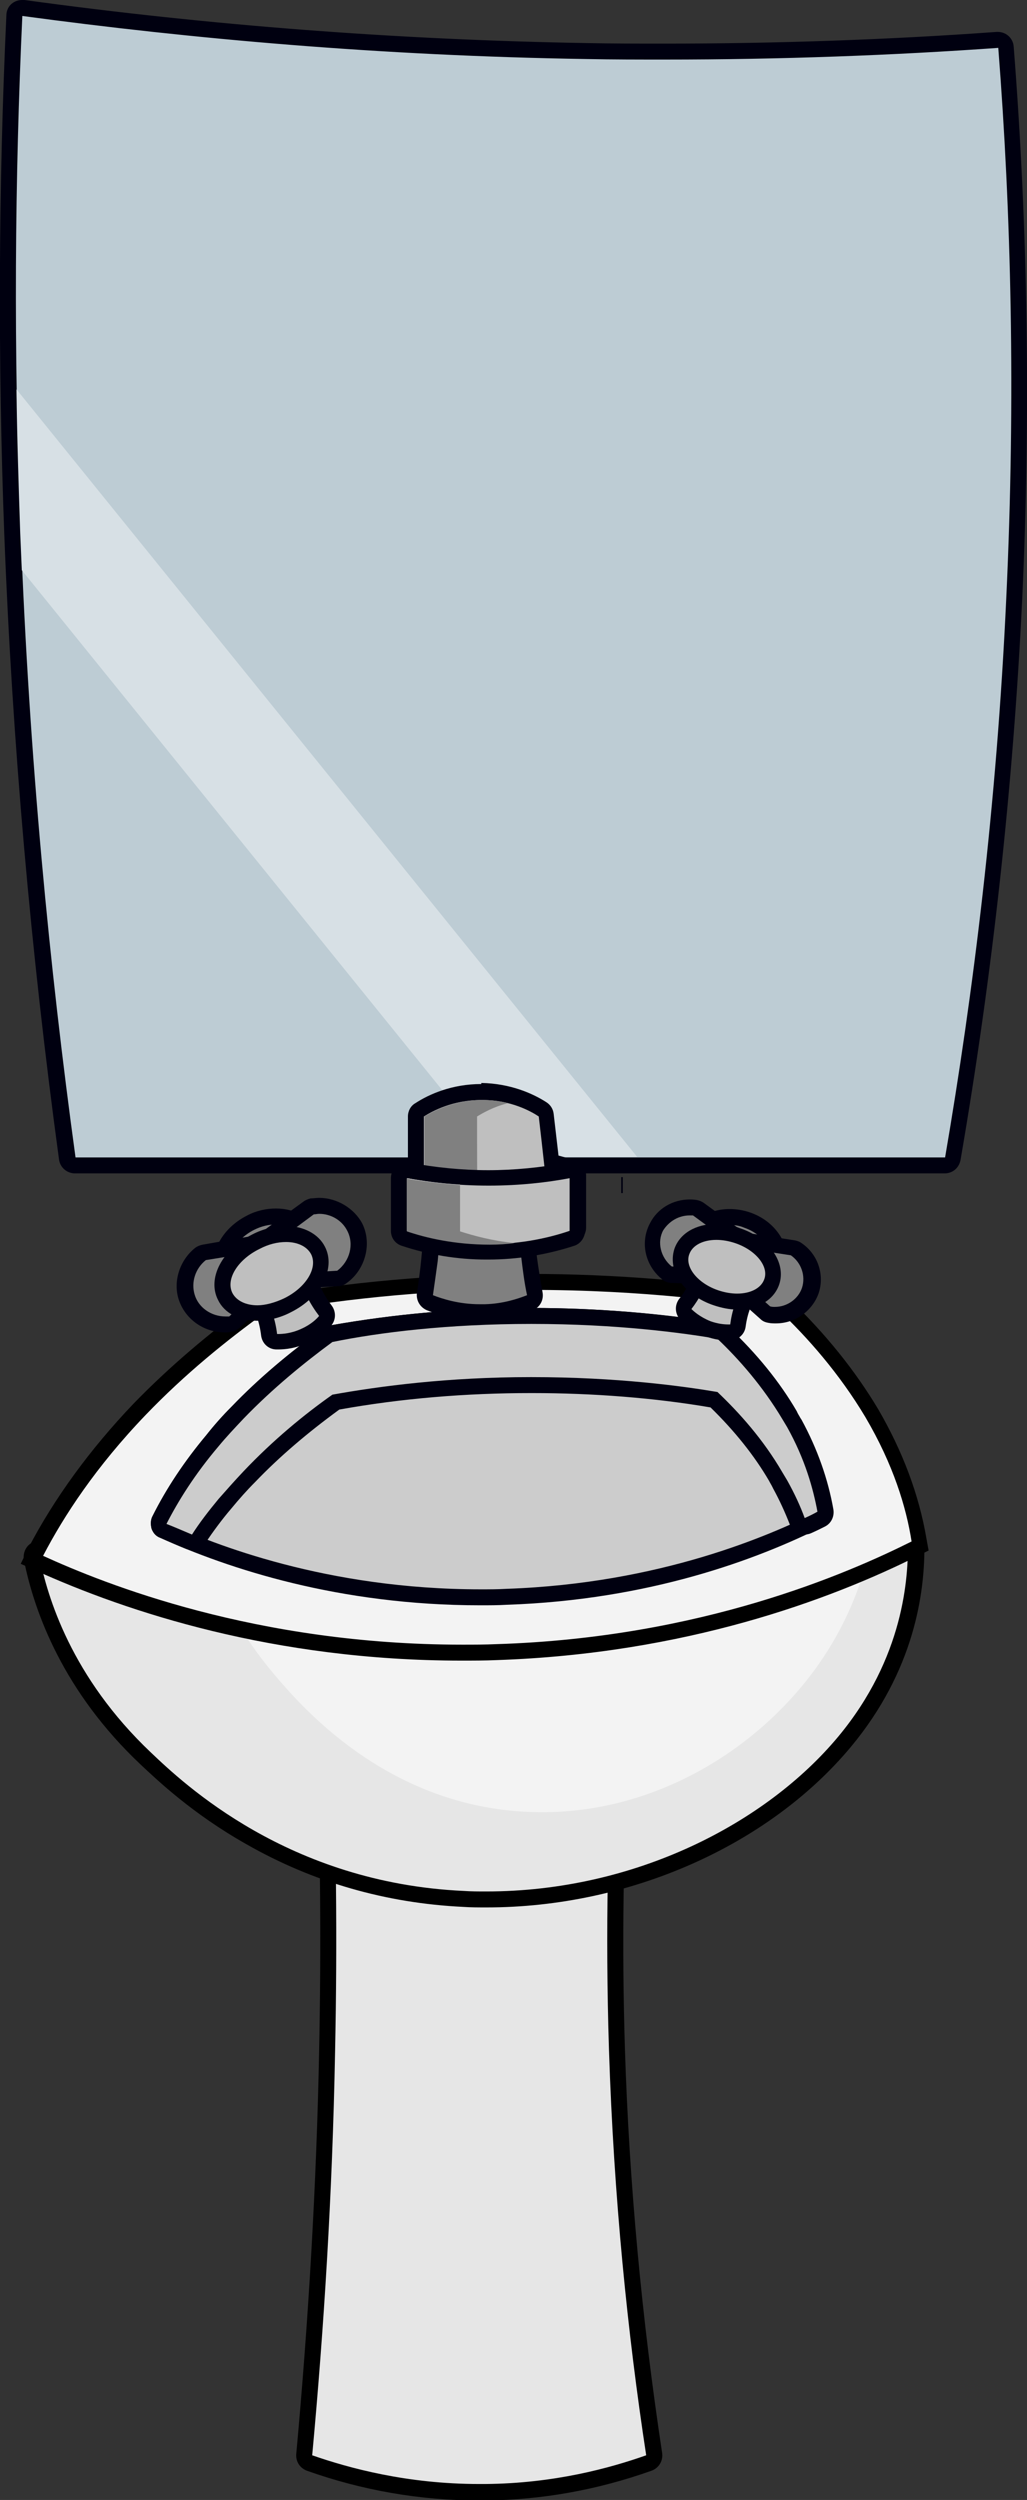 <?xml version="1.0" encoding="utf-8"?>
<!-- Generator: Adobe Illustrator 27.0.0, SVG Export Plug-In . SVG Version: 6.00 Build 0)  -->
<svg version="1.1" id="Layer_1" xmlns="http://www.w3.org/2000/svg" xmlns:xlink="http://www.w3.org/1999/xlink" x="0px" y="0px"
	 viewBox="0 0 193.1 470" style="enable-background:new 0 0 193.1 470;" xml:space="preserve">
<rect x="0" y="0" width="193.1" height="470" fill="#333333" stroke="none"/>
<style type="text/css">
	.st0{fill-rule:evenodd;clip-rule:evenodd;fill:#E0D5CC;}
	.st1{fill:#737373;}
	.st2{fill:#E6E6E6;}
	.st3{fill:#F3F3F3;}
	.st4{fill:#FFFFFF;}
	.st5{fill:#E6E6E6;stroke:#000000;stroke-width:3;stroke-linejoin:round;stroke-miterlimit:10;}
	.st6{fill:#ADADAD;}
	.st7{fill:#B8C698;}
	.st8{fill:#F2F2F2;stroke:#000000;stroke-width:3;stroke-linejoin:round;stroke-miterlimit:10;}
	.st9{fill:#000010;}
	.st10{fill:#CCCCCC;}
	.st11{fill:#BFBFBF;}
	.st12{fill-rule:evenodd;clip-rule:evenodd;fill:#C1A585;}
	.st13{fill-rule:evenodd;clip-rule:evenodd;fill:#77562F;}
	.st14{fill:#C9B599;}
	.st15{fill:#C1A585;}
	.st16{fill-rule:evenodd;clip-rule:evenodd;fill:#926D5A;}
	.st17{fill:#E0D5CC;}
	.st18{fill:#659357;}
	.st19{fill:#A48460;}
	.st20{fill:#BDCCD4;}
	.st21{fill:#D7E0E5;}
	.st22{fill:#808080;}
	.st23{fill:#BFBFBF;stroke:#000010;stroke-width:3;stroke-linejoin:round;stroke-miterlimit:10;}
	.st24{fill:#9990C5;}
	.st25{fill:#9EA0A4;stroke:#000000;stroke-width:2;stroke-linejoin:round;stroke-miterlimit:10;}
	.st26{fill:#9EA0A4;}
	.st27{fill:#D2D1D4;}
	.st28{fill:#B2B3B7;}
	.st29{fill:#EFF8FB;}
	.st30{fill:#999889;}
	.st31{fill:#BDB7AC;}
	.st32{opacity:0.41;}
	.st33{fill:#C7EAFB;}
</style>
<g id="Grime_Vector_Pack_04">
</g>
<g id="Grime_Vector_Pack_05">
	<g id="Grime_Vector_Pack_12">
	</g>
</g>
<g id="Grime_Vector_Pack_06">
</g>
<g id="Grime_Vector_Pack_02">
	<g id="Grime_Vector_Pack_11">
	</g>
	<g id="Grime_Vector_Pack_06_00000053508480810365967690000017556641974223690126_">
	</g>
</g>
<g id="Grime_Vector_Pack_08">
</g>
<g id="Cloud_3">
	<g id="Cloud_2">
	</g>
</g>
<g>
	<g>
		<path class="st2" d="M90.1,468.5c-10.9,0-21.6-1.9-31.9-5.5c-0.6-0.2-1.1-0.9-1-1.6c2.4-25.1,3.8-50.5,4.3-75.7
			c0.8-39-0.7-78.4-4.3-117.3c0-0.4,0.1-0.8,0.4-1.2c0.3-0.3,0.7-0.5,1.1-0.5h62.8c0.4,0,0.9,0.2,1.1,0.5c0.3,0.3,0.4,0.8,0.3,1.2
			c-5.9,38.5-8.3,77.8-7,116.6c0.8,25.4,3.2,51,7,76.1c0.1,0.7-0.3,1.4-1,1.6c-9.9,3.5-20.3,5.4-30.8,5.5
			C90.8,468.5,90.5,468.5,90.1,468.5z"/>
		<path d="M121.5,268.4c-5.1,33.1-8.4,72.6-7,116.9c0.9,27.8,3.5,53.4,7,76.3c-6.8,2.4-17.3,5.3-30.3,5.4c-0.4,0-0.7,0-1.1,0
			c-13.6,0-24.5-3-31.4-5.4c2.2-23.8,3.8-49.1,4.3-75.8c0.9-42.5-1-81.9-4.3-117.4C79.6,268.4,100.6,268.4,121.5,268.4 M121.5,265.4
			H58.7c-0.8,0-1.6,0.4-2.2,1c-0.6,0.6-0.8,1.5-0.8,2.3c3.7,38.8,5.1,78.2,4.3,117.1c-0.5,25.1-2,50.5-4.3,75.6
			c-0.1,1.4,0.7,2.6,2,3.1c10.4,3.7,21.3,5.6,32.4,5.6c0.4,0,0.7,0,1.1,0c10.7-0.1,21.2-2,31.3-5.6c1.4-0.5,2.2-1.9,2-3.3
			c-3.8-25.1-6.2-50.6-7-76c-1.2-38.8,1.1-77.9,7-116.4c0.1-0.9-0.1-1.7-0.7-2.4C123.2,265.8,122.4,265.4,121.5,265.4L121.5,265.4z"
			/>
	</g>
	<g>
		<path class="st2" d="M91.4,357.1c-1.4,0-2.9,0-4.3-0.1c-33.5-1.5-53.3-20.3-59.8-26.4C13.3,317.2,7.9,302.8,5.9,293
			c-0.1-0.6,0.1-1.1,0.5-1.5c0.3-0.2,0.6-0.3,0.9-0.3c0.2,0,0.4,0,0.7,0.1c16.5,7.9,43.4,17.4,78.3,17.4c1.7,0,3.5,0,5.2-0.1
			c35.4-1,62.2-11.5,78.5-20.1c0.2-0.1,0.5-0.2,0.7-0.2c0.3,0,0.5,0.1,0.8,0.2c0.4,0.3,0.7,0.7,0.7,1.3c0.2,9.5-2,23.8-13.4,37.6
			C143.6,345.8,117.8,357.1,91.4,357.1z"/>
		<path d="M170.7,289.9c0.1,6.6-0.7,21.7-13.1,36.6c-13.5,16.2-38.1,29.1-66.2,29.1c-1.4,0-2.8,0-4.2-0.1c-33-1.5-52.7-20.2-58.8-26
			c-15-14.2-19.5-29.3-21-36.9c11,5.3,39.5,17.5,78.9,17.5c1.7,0,3.5,0,5.2-0.1C131.4,309,159.5,295.8,170.7,289.9 M170.7,286.9
			c-0.5,0-1,0.1-1.4,0.3c-16.1,8.5-42.7,18.9-77.8,19.9c-1.7,0-3.4,0.1-5.2,0.1c-36.4,0-64.3-10.8-77.6-17.2
			c-0.4-0.2-0.9-0.3-1.3-0.3c-0.7,0-1.3,0.2-1.8,0.6c-0.9,0.7-1.3,1.9-1.1,3c2,10,7.5,24.8,21.9,38.4c3.2,3,9.8,9.3,19.9,15
			c12.6,7.2,26.3,11.1,40.8,11.8c1.4,0.1,2.9,0.1,4.4,0.1c26.8,0,53-11.6,68.5-30.2c11.8-14.2,14-28.8,13.8-38.6c0-1-0.6-2-1.5-2.5
			C171.8,287,171.2,286.9,170.7,286.9L170.7,286.9z"/>
	</g>
	<path class="st3" d="M34.6,277.7c1.2,7.5,4.8,22.6,16.8,36.9c4.9,5.8,20.7,24.5,47.1,26c23.9,1.4,45-12,56.3-29
		c9.9-14.9,10.6-30.1,10.5-36.6c-9,6-31.5,19.2-63.3,20.2C68.2,296.3,43.7,283.2,34.6,277.7z"/>
	<g>
		<path class="st3" d="M86.9,310.8c-35.1,0-62.6-9.1-79.4-16.8L6,293.3l0.7-1.4c4.8-9.3,11.4-18.4,19.5-26.9
			c6.5-6.8,14.1-13.3,22.6-19.4l0.3-0.2l0.3-0.1c16.2-2.9,33.1-4.4,50-4.4h0.1c16.1,0,32.4,1.3,47,3.8l0.5,0.1l0.3,0.3
			c6.8,6.4,12.3,13.3,16.5,20.4c4.6,7.7,7.6,15.7,8.9,23.9l0.2,1.1l-1,0.5c-16.4,8.3-43.4,18.3-78.6,19.5
			C91.3,310.7,89,310.8,86.9,310.8z"/>
		<path d="M99.6,242.5c21.6,0,38.1,2.3,46.8,3.8c5.4,5.1,11.4,11.9,16.3,20.1c5.3,9,7.7,17,8.7,23.4c-12,6-39.6,18.1-78,19.3
			c-2.2,0.1-4.4,0.1-6.5,0.1c-38.8,0-67.2-11.4-78.8-16.7c3.9-7.5,9.9-16.7,19.3-26.5c7.4-7.7,15.2-14,22.4-19.2
			c11.8-2.1,28.9-4.4,49.8-4.4C99.5,242.5,99.6,242.5,99.6,242.5 M99.6,239.5v3V239.5l-0.1,0c-17,0-34,1.5-50.3,4.4l-0.7,0.1
			l-0.6,0.4c-8.5,6.1-16.2,12.7-22.8,19.5c-8.2,8.6-14.9,17.8-19.8,27.2L3.9,294l2.9,1.3c17,7.7,44.7,16.9,80,16.9
			c2.2,0,4.4,0,6.6-0.1c35.4-1.2,62.6-11.3,79.2-19.6l2-1l-0.4-2.2c-1.4-8.3-4.5-16.5-9.1-24.4c-4.3-7.2-9.9-14.2-16.8-20.8
			l-0.7-0.6l-0.9-0.2C132.2,240.9,115.8,239.5,99.6,239.5L99.6,239.5z"/>
	</g>
	<g>
		<path class="st10" d="M90.3,300.3c-26.4,0-47-6.9-59.6-12.6c-0.4-0.2-0.7-0.5-0.8-0.9c-0.1-0.4-0.1-0.8,0.1-1.2
			c2.6-5.1,6-10.1,10-14.9c1.5-1.8,3.1-3.6,4.7-5.3c4.9-5.1,10.6-10,17-14.5c0.2-0.1,0.4-0.2,0.6-0.3c12.2-2.2,24.8-3.3,37.5-3.3
			h0.1c12.1,0,24.3,1,35.3,2.9c0.3,0.1,0.6,0.2,0.8,0.4c5.1,4.8,9.3,10,12.4,15.4c0.2,0.4,0.5,0.8,0.7,1.2l0.2,0.4
			c3,5.4,4.9,10.9,5.8,16.4c0.1,0.6-0.2,1.3-0.8,1.6c-12.3,6.2-32.6,13.8-59,14.6C93.6,300.3,92,300.3,90.3,300.3
			C90.3,300.3,90.3,300.3,90.3,300.3z"/>
		<g>
			<path class="st9" d="M99.9,248.9c16.2,0,28.5,1.7,35,2.8c4,3.8,8.5,8.9,12.2,15.1c0.3,0.5,0.6,1,0.9,1.5
				c3.4,6.1,4.9,11.6,5.7,15.9c-9,4.5-29.6,13.5-58.4,14.5c-1.7,0.1-3.3,0.1-4.9,0.1c-29,0-50.3-8.5-59-12.5
				c2.2-4.3,5.3-9.3,9.8-14.6c1.4-1.7,3-3.4,4.7-5.2c5.5-5.7,11.4-10.5,16.7-14.4C71.3,250.5,84.2,248.9,99.9,248.9
				C99.8,248.9,99.8,248.9,99.9,248.9 M99.9,245.9L99.9,245.9c-12.9,0-25.6,1.1-37.9,3.3c-0.4,0.1-0.9,0.3-1.2,0.5
				c-6.4,4.6-12.2,9.5-17.2,14.7c-1.7,1.7-3.3,3.5-4.8,5.4c-4.1,4.9-7.5,10-10.1,15.2c-0.4,0.7-0.4,1.6-0.2,2.4
				c0.3,0.8,0.8,1.4,1.6,1.7c12.8,5.8,33.6,12.7,60.2,12.7c1.7,0,3.3,0,5-0.1c26.7-0.9,47.1-8.5,59.6-14.8c1.2-0.6,1.8-1.9,1.6-3.2
				c-1-5.7-3-11.4-6-16.9l-0.2-0.3c-0.2-0.4-0.5-0.8-0.7-1.3c-3.2-5.5-7.5-10.8-12.7-15.7c-0.4-0.4-1-0.7-1.6-0.8
				C124.3,246.9,112.1,245.9,99.9,245.9L99.9,245.9z"/>
		</g>
	</g>
	<g>
		<path class="st10" d="M36.1,289.9c-0.2,0-0.4,0-0.6-0.1c-1.6-0.7-3.3-1.4-4.8-2.1c-0.4-0.2-0.7-0.5-0.8-0.9
			c-0.1-0.4-0.1-0.8,0.1-1.2c2.6-5.1,6-10.1,10-14.9c1.5-1.8,3.1-3.6,4.7-5.3c4.9-5.1,10.6-10,17-14.5c0.2-0.1,0.4-0.2,0.6-0.3
			c12.2-2.2,24.8-3.3,37.5-3.3h0.1c12.1,0,24.3,1,35.3,2.9c0.3,0.1,0.6,0.2,0.8,0.4c5.1,4.8,9.3,10,12.4,15.4
			c0.2,0.4,0.5,0.8,0.7,1.2l0.2,0.4c3,5.4,4.9,10.9,5.8,16.4c0.1,0.6-0.2,1.3-0.8,1.6c-0.7,0.4-1.5,0.8-2.4,1.2
			c-0.2,0.1-0.4,0.1-0.6,0.1c-0.2,0-0.4,0-0.6-0.1c-0.4-0.2-0.7-0.5-0.8-0.9c-0.9-2.4-2-4.7-3.2-6.9l-0.2-0.4
			c-0.2-0.4-0.4-0.8-0.6-1.1c-3-5-6.9-9.9-11.6-14.4c-10.7-1.8-22.5-2.7-34.3-2.7h-0.1c-12.4,0-24.7,1.1-36.7,3.2
			c-6.1,4.4-11.6,9.1-16.3,14c-1.6,1.7-3.1,3.4-4.6,5.1c-1.8,2.1-3.4,4.3-4.9,6.6C37,289.6,36.6,289.9,36.1,289.9z"/>
		<g>
			<path class="st9" d="M99.9,248.9c16.2,0,28.5,1.7,35,2.8c4,3.8,8.5,8.9,12.2,15.1c0.3,0.5,0.6,1,0.9,1.5
				c3.4,6.1,4.9,11.6,5.7,15.9c-0.7,0.4-1.5,0.8-2.4,1.2c-0.8-2.2-1.9-4.6-3.3-7.1c-0.3-0.5-0.6-1-0.9-1.5
				c-3.6-6.2-8.1-11.2-12.2-15.1c-6.5-1.1-18.8-2.8-35-2.8c0,0-0.1,0-0.1,0c-15.6,0-28.4,1.7-37.3,3.3c-5.4,3.8-11.2,8.6-16.7,14.4
				c-1.7,1.8-3.2,3.5-4.7,5.2c-1.9,2.3-3.6,4.5-5,6.7c-1.9-0.8-3.5-1.5-4.8-2c2.2-4.3,5.3-9.3,9.8-14.6c1.4-1.7,3-3.4,4.7-5.2
				c5.5-5.7,11.4-10.5,16.7-14.4C71.3,250.5,84.2,248.9,99.9,248.9C99.8,248.9,99.8,248.9,99.9,248.9 M99.9,245.9L99.9,245.9
				c-12.9,0-25.6,1.1-37.9,3.3c-0.4,0.1-0.9,0.3-1.2,0.5c-6.4,4.6-12.2,9.5-17.2,14.7c-1.7,1.7-3.3,3.5-4.8,5.4
				c-4.1,4.9-7.5,10-10.1,15.2c-0.4,0.7-0.4,1.6-0.2,2.4c0.3,0.8,0.8,1.4,1.6,1.7c1.6,0.7,3.2,1.4,4.9,2.1c0.4,0.1,0.8,0.2,1.1,0.2
				c1,0,1.9-0.5,2.5-1.3c1.5-2.2,3.1-4.4,4.9-6.5c1.4-1.7,2.9-3.4,4.5-5c4.6-4.8,9.9-9.3,15.8-13.6c11.7-2.1,23.8-3.1,36.1-3.1
				l0.1,0c0,0,0,0,0,0c11.5,0,23.1,0.9,33.6,2.7c4.5,4.4,8.2,9,11,13.8c0.2,0.4,0.4,0.7,0.6,1.1l0.2,0.4c1.2,2.2,2.2,4.4,3.1,6.7
				c0.3,0.8,0.9,1.4,1.7,1.7c0.4,0.1,0.7,0.2,1.1,0.2c0.4,0,0.9-0.1,1.3-0.3c0.9-0.4,1.7-0.8,2.5-1.2c1.2-0.6,1.8-1.9,1.6-3.2
				c-1-5.7-3-11.4-6-16.9l-0.2-0.3c-0.2-0.4-0.5-0.8-0.7-1.3c-3.2-5.5-7.5-10.8-12.7-15.7c-0.4-0.4-1-0.7-1.6-0.8
				C124.3,246.9,112.1,245.9,99.9,245.9L99.9,245.9z"/>
		</g>
	</g>
	<g>
		<path class="st20" d="M14.2,219.1c-0.7,0-1.4-0.6-1.5-1.3c-5.4-38.8-8.8-78.4-10.3-117.5C1.1,68,1.2,35.2,2.7,2.9
			c0-0.4,0.2-0.8,0.5-1.1c0.3-0.2,0.6-0.3,1-0.3c0.1,0,0.1,0,0.2,0c35,4.8,70.7,7.5,106,8.1c4.8,0.1,9.7,0.1,14.5,0.1
			c20.8,0,41.9-0.7,62.7-2.2c0,0,0.1,0,0.1,0c0.8,0,1.4,0.6,1.5,1.4c2.6,34.4,3.2,69.2,1.6,103.7c-1.6,35.2-5.5,70.6-11.6,105.3
			c-0.1,0.7-0.7,1.2-1.5,1.2H14.2z"/>
		<path class="st9" d="M4.2,3c31.8,4.3,67.4,7.5,106.2,8.1c4.9,0.1,9.7,0.1,14.5,0.1c22.1,0,43.1-0.8,62.8-2.2
			c2.4,30.7,3.3,65.4,1.5,103.5c-1.8,38.9-6.2,74.2-11.5,105.1H14.2c-4.9-35.7-8.7-75-10.3-117.4C2.5,65.7,2.8,33.2,4.2,3 M4.2,0
			C3.5,0,2.8,0.2,2.2,0.7C1.6,1.2,1.2,2,1.2,2.9C-0.3,35.2-0.4,68,0.8,100.3c1.5,39.2,5,78.8,10.3,117.7c0.2,1.5,1.5,2.6,3,2.6
			h163.5c1.5,0,2.7-1,3-2.5c6-34.8,9.9-70.2,11.6-105.5c1.6-34.5,1.1-69.4-1.6-103.8c-0.1-1.6-1.4-2.8-3-2.8c-0.1,0-0.1,0-0.2,0
			c-20.7,1.5-41.8,2.2-62.5,2.2c-4.8,0-9.7,0-14.5-0.1C75.1,7.5,39.5,4.8,4.6,0C4.4,0,4.3,0,4.2,0L4.2,0z"/>
	</g>
	<g>
		<path class="st21" d="M4.1,107.2l89.2,110.3h26.5L3.1,73.2c0.1,8.9,0.4,17.9,0.7,27C3.9,102.5,4,104.9,4.1,107.2z"/>
	</g>
	<g>
		<path class="st11" d="M76.5,232.5c-0.3,0-0.7-0.1-1-0.3c-0.3-0.3-0.5-0.7-0.5-1.2V221c0-0.6,0.4-1.2,1-1.4
			c5.1-1.7,10.4-2.6,15.8-2.6l0.4,0c5.2,0,10.4,0.9,15.4,2.6c0.6,0.2,1,0.8,1,1.4v9.9c0,0.4-0.2,0.9-0.5,1.2c-0.3,0.2-0.6,0.3-1,0.3
			c-0.1,0-0.2,0-0.3,0c-4.9-0.9-10-1.4-15-1.4c-5,0-10.1,0.5-15,1.4C76.7,232.5,76.6,232.5,76.5,232.5z"/>
		<path class="st9" d="M91.8,218.5c0.1,0,0.2,0,0.3,0c6.3,0,11.5,1.3,14.9,2.5c0,3.3,0,6.6,0,9.9c-4.2-0.8-9.4-1.4-15.3-1.4
			c0,0,0,0,0,0c-5.9,0-11.1,0.6-15.3,1.4c0-3.3,0-6.6,0-9.9C80,219.9,85.3,218.5,91.8,218.5 M91.8,215.5
			C91.8,215.5,91.8,215.5,91.8,215.5c-5.5,0-11,0.9-16.2,2.6c-1.2,0.4-2,1.6-2,2.8v9.9c0,0.9,0.4,1.7,1.1,2.3
			c0.5,0.5,1.2,0.7,1.9,0.7c0.2,0,0.4,0,0.6-0.1c4.8-0.9,9.8-1.4,14.7-1.4c4.9,0,9.9,0.5,14.7,1.4c0.2,0,0.4,0.1,0.6,0.1
			c0.7,0,1.4-0.2,1.9-0.7c0.7-0.6,1.1-1.4,1.1-2.3V221c0-1.3-0.8-2.4-2-2.8c-5.1-1.7-10.5-2.6-15.9-2.6L91.8,215.5L91.8,215.5z"/>
	</g>
	<g>
		<path class="st22" d="M49.1,244.5c-3.1,0-5.6-1.4-6.8-3.8c-1.8-3.7,0.3-8.6,4.9-10.8c1.5-0.7,3.1-1.1,4.7-1.1
			c3.1,0,5.6,1.4,6.8,3.8c1.8,3.7-0.3,8.6-4.9,10.8C52.3,244.1,50.7,244.5,49.1,244.5z"/>
		<g>
			<path class="st9" d="M51.9,230.2c2.4,0,4.5,1.1,5.5,3c1.5,3-0.4,6.9-4.2,8.8c-1.3,0.7-2.8,1-4.1,1c-2.4,0-4.5-1.1-5.5-3
				c-1.5-3,0.4-6.9,4.2-8.8C49.2,230.5,50.6,230.2,51.9,230.2 M51.9,227.2C51.9,227.2,51.9,227.2,51.9,227.2c-1.8,0-3.7,0.4-5.4,1.3
				c-2.4,1.2-4.4,3.1-5.5,5.4c-1.2,2.5-1.2,5.2-0.1,7.4c1.4,2.9,4.6,4.7,8.2,4.7c1.8,0,3.7-0.4,5.4-1.3c2.4-1.2,4.4-3.1,5.5-5.4
				c1.2-2.5,1.2-5.2,0.1-7.4C58.7,229,55.5,227.2,51.9,227.2L51.9,227.2z"/>
		</g>
	</g>
	<g>
		<path class="st22" d="M90.3,246.7c-3.2,0-6.4-0.6-9.4-1.8c-0.7-0.3-1-0.9-0.9-1.6c0.3-2.1,0.6-4.2,0.8-6.3
			c0.9-8.8,0.6-17.8-0.8-26.8c-0.1-0.4,0.1-0.9,0.3-1.2c0.3-0.3,0.7-0.5,1.1-0.5h17.6c0.4,0,0.9,0.2,1.2,0.5
			c0.3,0.3,0.4,0.8,0.3,1.2c-1.6,8.7-2,17.4-1.1,25.9c0.3,2.4,0.6,4.8,1.1,7.1c0.1,0.7-0.2,1.4-0.9,1.7c-2.7,1.1-5.5,1.7-8.4,1.8
			C90.9,246.7,90.6,246.7,90.3,246.7L90.3,246.7z"/>
		<path class="st9" d="M99.1,209.9c-1.4,7.3-2.2,16.3-1.1,26.4c0.3,2.5,0.6,4.9,1.1,7.2c-1.8,0.7-4.5,1.6-7.9,1.7c-0.3,0-0.6,0-1,0
			c-3.9,0-7-1-8.8-1.7c0.3-2.1,0.6-4.2,0.9-6.4c1-10.2,0.4-19.4-0.9-27.2H99.1 M99.1,206.9H81.4c-0.9,0-1.7,0.4-2.3,1.1
			c-0.6,0.7-0.8,1.6-0.7,2.4c1.4,8.8,1.7,17.7,0.8,26.4c-0.2,2.1-0.5,4.2-0.8,6.2c-0.2,1.4,0.5,2.7,1.8,3.3c3.2,1.3,6.5,1.9,10,1.9
			c0.4,0,0.7,0,1.1,0c3-0.1,6-0.8,8.9-1.9c1.3-0.5,2.1-1.9,1.8-3.4c-0.4-2.3-0.8-4.6-1.1-7c-0.9-8.4-0.6-17,1.1-25.5
			c0.2-0.9-0.1-1.8-0.6-2.5C100.8,207.3,100,206.9,99.1,206.9L99.1,206.9z"/>
	</g>
	<g>
		<path class="st11" d="M52,252.3c-0.7,0-1.4-0.6-1.4-1.3c-0.3-2.7-1.2-5.3-2.7-7.5c-0.4-0.6-0.8-1.2-1.3-1.8
			c-0.3-0.3-0.4-0.7-0.3-1.1c0-0.4,0.2-0.8,0.6-1c1.1-0.9,2.3-1.6,3.6-2.2c1.6-0.7,3.3-1.2,5.1-1.5c0.1,0,0.1,0,0.2,0
			c0.7,0,1.4,0.5,1.5,1.3c0.1,0.7,0.2,1.3,0.4,1.9c0.7,2.7,1.9,5.2,3.6,7.5c0.4,0.6,0.4,1.4-0.1,1.9c-0.7,0.8-2,1.9-3.8,2.8
			c-2,0.9-3.8,1.1-5,1.1L52,252.3z"/>
		<path class="st9" d="M55.7,237.3c0.1,0.7,0.3,1.4,0.4,2.1c0.8,3.2,2.3,5.9,3.9,8c-0.4,0.5-1.5,1.6-3.3,2.4c-1.9,0.9-3.6,1-4.4,1
			c-0.1,0-0.2,0-0.2,0c-0.3-2.5-1.1-5.3-2.9-8.1c-0.4-0.7-0.9-1.4-1.4-2c0.7-0.6,1.8-1.3,3.3-2C53.1,237.8,54.8,237.5,55.7,237.3
			 M55.7,234.3c-0.1,0-0.3,0-0.4,0c-1.9,0.3-3.7,0.8-5.5,1.6c-1.4,0.7-2.7,1.5-3.9,2.4c-0.6,0.5-1,1.2-1.1,2
			c-0.1,0.8,0.2,1.6,0.7,2.2c0.4,0.5,0.8,1.1,1.2,1.7c1.3,2,2.1,4.4,2.4,6.9c0.2,1.5,1.4,2.6,2.9,2.6c0.1,0,0.2,0,0.3,0
			c1.3,0,3.4-0.2,5.6-1.3c2.1-1,3.5-2.2,4.3-3.1c1-1.1,1-2.7,0.2-3.8c-1.6-2.1-2.7-4.5-3.4-6.9c-0.2-0.6-0.3-1.2-0.4-1.8
			C58.5,235.4,57.2,234.3,55.7,234.3L55.7,234.3z"/>
	</g>
	<g>
		<path class="st11" d="M91.5,231c-0.4,0-0.8,0-1.1,0c-3.8-0.1-7.5-0.8-11.1-2.1c-0.6-0.2-1-0.8-1-1.4v-17.6c0-0.5,0.3-1,0.7-1.3
			c2.4-1.5,6.4-3.3,11.6-3.3l0.2,0c5.1,0,9,1.8,11.4,3.3c0.4,0.2,0.6,0.6,0.7,1.1l2,17.6c0.1,0.7-0.3,1.4-1,1.6
			C99.8,230.3,95.7,231,91.5,231z"/>
		<path class="st9" d="M90.5,206.8c0.1,0,0.1,0,0.2,0c5.3,0,9.1,2.1,10.6,3.1c0.7,5.9,1.3,11.8,2,17.6c-2.6,0.9-6.7,2-11.8,2
			c-0.4,0-0.7,0-1.1,0c-4.5-0.1-8.1-1.1-10.7-2c0-5.9,0-11.8,0-17.6C81.3,208.9,85.1,206.8,90.5,206.8 M90.5,203.8
			c-5.5,0-9.8,1.9-12.4,3.6c-0.9,0.5-1.4,1.5-1.4,2.5v17.6c0,1.3,0.8,2.4,2,2.8c3.7,1.3,7.6,2,11.5,2.1c0.4,0,0.8,0,1.2,0
			c4.3,0,8.6-0.7,12.7-2.2c1.3-0.5,2.2-1.8,2-3.2l-0.7-6.4l-1.3-11.2c-0.1-0.9-0.6-1.7-1.4-2.2c-2.5-1.6-6.7-3.5-12.2-3.6
			L90.5,203.8L90.5,203.8z"/>
	</g>
	<g>
		<g>
			<path class="st22" d="M89.7,209.9c1-0.6,3-1.8,5.8-2.5c-1.4-0.4-3-0.6-4.8-0.6c-5.5,0-9.4,2.2-10.9,3.1c0,5.9,0,11.8,0,17.6
				c2.5,0.9,6.2,1.8,10.7,2c2.2,0.1,4.3-0.1,6.1-0.3c-2.7-0.4-5-1-6.8-1.6C89.7,221.6,89.7,215.8,89.7,209.9z"/>
		</g>
	</g>
	<g>
		<path class="st11" d="M91.4,235.4c-5.2,0-10.4-0.9-15.4-2.6c-0.6-0.2-1-0.8-1-1.4v-9.9c0-0.4,0.2-0.9,0.5-1.2
			c0.3-0.2,0.6-0.3,1-0.3c0.1,0,0.2,0,0.3,0c4.9,0.9,10,1.4,15,1.4c5,0,10.1-0.5,15-1.4c0.1,0,0.2,0,0.3,0c0.3,0,0.7,0.1,1,0.3
			c0.3,0.3,0.5,0.7,0.5,1.2v9.9c0,0.6-0.4,1.2-1,1.4c-5.1,1.7-10.4,2.6-15.8,2.6L91.4,235.4z"/>
		<path class="st9" d="M107.1,221.5c0,3.3,0,6.6,0,9.9c-3.5,1.2-8.8,2.5-15.3,2.5c-0.1,0-0.2,0-0.3,0c-6.3,0-11.5-1.3-14.9-2.5
			c0-3.3,0-6.6,0-9.9c4.2,0.8,9.4,1.4,15.3,1.4c0,0,0,0,0,0C97.7,222.9,102.9,222.3,107.1,221.5 M107.1,218.5c-0.2,0-0.4,0-0.6,0.1
			c-4.8,0.9-9.8,1.4-14.7,1.4c-4.9,0-9.9-0.5-14.7-1.4c-0.2,0-0.4-0.1-0.6-0.1c-0.7,0-1.4,0.2-1.9,0.7c-0.7,0.6-1.1,1.4-1.1,2.3v9.9
			c0,1.3,0.8,2.4,2,2.8c5.1,1.7,10.5,2.6,15.9,2.6l0.4,0c5.5,0,11-0.9,16.2-2.6c1.2-0.4,2-1.6,2-2.8v-9.9c0-0.9-0.4-1.7-1.1-2.3
			C108.5,218.7,107.8,218.5,107.1,218.5L107.1,218.5z"/>
	</g>
	<g>
		<g>
			<path class="st11" d="M86.5,222.7c-3.7-0.2-7.1-0.7-10-1.2c0,3.3,0,6.6,0,9.9c3.4,1.2,8.6,2.4,14.9,2.5c1.9,0,3.7-0.1,5.3-0.3
				c-4.2-0.4-7.7-1.4-10.2-2.2C86.5,228.5,86.5,225.6,86.5,222.7z"/>
		</g>
		<path class="st23" d="M116.8,222.8c0.1,0,0.2,0,0.3,0"/>
		<g>
			<path class="st22" d="M86.5,222.8c0,2.9,0,5.8,0,8.7c2.5,0.8,6.1,1.8,10.3,2.2c-1.5,0.2-3,0.3-4.7,0.3c-6.7,0-12.1-1.3-15.6-2.5
				c0-3.3,0-6.6,0-9.9C79.3,222.1,82.7,222.5,86.5,222.8z"/>
		</g>
	</g>
	<g>
		<path class="st22" d="M42.3,249.1c-3.3,0-6.3-2.1-7.3-5.2c-0.9-2.9,0.1-6.2,2.6-8.1c0.2-0.2,0.4-0.3,0.7-0.3l10.6-1.7l9-6.6
			c0.2-0.1,0.4-0.2,0.6-0.3c0.5-0.1,0.9-0.1,1.4-0.1c2.8,0,5.4,1.6,6.7,4.1c1.6,3.2,0.5,7.2-2.4,9.3c-0.2,0.2-0.5,0.3-0.8,0.3
			l-11.4,0.7l-8,7.5c-0.2,0.2-0.5,0.4-0.9,0.4C43,249,42.6,249.1,42.3,249.1z"/>
		<g>
			<path class="st9" d="M60,228.2c2.2,0,4.3,1.2,5.3,3.2c1.3,2.5,0.5,5.7-1.9,7.5l-11.9,0.7l-8.4,7.9c-0.3,0-0.5,0-0.7,0
				c-2.7,0-5.1-1.7-5.8-4.1c-0.7-2.3,0.1-4.9,2.1-6.5c3.7-0.6,7.3-1.2,11-1.7l9.3-6.9C59.3,228.3,59.7,228.2,60,228.2 M60,225.2
				C60,225.2,60,225.2,60,225.2c-0.5,0-1.1,0.1-1.6,0.1c-0.4,0.1-0.9,0.3-1.2,0.5l-8.8,6.4L38.1,234c-0.5,0.1-1,0.3-1.4,0.6
				c-2.9,2.3-4.2,6.3-3.1,9.7c1.2,3.7,4.7,6.2,8.7,6.2c0.4,0,0.7,0,1.1-0.1c0.6-0.1,1.2-0.4,1.7-0.8l7.6-7.2l10.9-0.6
				c0.6,0,1.1-0.2,1.6-0.6c3.5-2.5,4.8-7.4,2.9-11.2C66.6,227.2,63.4,225.2,60,225.2L60,225.2z"/>
		</g>
	</g>
	<g>
		<path class="st11" d="M48.3,246.9c-2.8,0-5-1.1-6-3.1c-0.9-1.7-0.6-3.8,0.6-5.8c1.1-1.8,2.9-3.4,5.1-4.5c1.9-0.9,3.8-1.4,5.7-1.4
			c2.8,0,5,1.1,6,3.1c1.7,3.4-0.9,7.9-5.7,10.3C52.2,246.4,50.2,246.9,48.3,246.9z"/>
		<path class="st9" d="M53.8,233.5c2.1,0,3.9,0.8,4.7,2.3c1.3,2.6-1,6.3-5.1,8.3c-1.7,0.8-3.5,1.3-5,1.3c-2.1,0-3.9-0.8-4.7-2.3
			c-1.3-2.6,1-6.3,5.1-8.3C50.5,233.9,52.2,233.5,53.8,233.5 M53.8,230.5C53.8,230.5,53.8,230.5,53.8,230.5c-2.1,0-4.3,0.5-6.4,1.6
			c-5.6,2.8-8.5,8.2-6.4,12.3c1.2,2.5,4,3.9,7.3,3.9c2.1,0,4.3-0.5,6.4-1.6c5.6-2.8,8.5-8.2,6.4-12.3
			C59.9,232,57.1,230.5,53.8,230.5L53.8,230.5z"/>
	</g>
	<g>
		<path class="st22" d="M139.2,243.1c-1.1,0-2.2-0.2-3.2-0.5c-4.4-1.5-7-5.7-5.8-9.3c0.9-2.7,3.7-4.4,7-4.4c1.1,0,2.2,0.2,3.2,0.5
			c4.4,1.5,7,5.7,5.8,9.3C145.3,241.3,142.5,243.1,139.2,243.1z"/>
		<g>
			<path class="st9" d="M137.2,230.3c0.9,0,1.8,0.1,2.7,0.5c3.6,1.2,5.8,4.5,4.8,7.4c-0.7,2.1-3,3.4-5.6,3.4c-0.9,0-1.8-0.1-2.7-0.5
				c-3.6-1.2-5.8-4.5-4.8-7.4C132.3,231.6,134.6,230.3,137.2,230.3 M137.2,227.3C137.2,227.3,137.2,227.3,137.2,227.3
				c-4,0-7.3,2.1-8.4,5.4c-0.8,2.2-0.4,4.8,1,6.9c1.3,2,3.3,3.5,5.7,4.3c1.2,0.4,2.5,0.6,3.7,0.6c4,0,7.3-2.1,8.4-5.4
				c0.8-2.2,0.4-4.8-1-6.9c-1.3-2-3.3-3.5-5.7-4.3C139.7,227.5,138.4,227.3,137.2,227.3L137.2,227.3z"/>
		</g>
	</g>
	<g>
		<path class="st11" d="M137,250.5c-0.9,0-2.2-0.1-3.8-0.7c-2.1-0.8-3.5-2-4.1-2.7c-0.5-0.5-0.6-1.4-0.1-2c1.5-2,2.6-4.1,3.1-6.4
			c0.1-0.6,0.3-1.3,0.3-2c0-0.4,0.2-0.8,0.6-1c0.3-0.2,0.6-0.3,0.9-0.3c0.1,0,0.1,0,0.2,0c1.3,0.2,2.5,0.5,3.8,0.9
			c1.5,0.6,2.9,1.3,4.2,2.3c0.7,0.5,0.8,1.4,0.3,2.1c-0.3,0.5-0.7,1-1,1.5c-1.3,2.1-2.1,4.5-2.4,7c-0.1,0.7-0.7,1.3-1.4,1.3
			C137.3,250.5,137.1,250.5,137,250.5C137,250.5,137,250.5,137,250.5z"/>
		<path class="st9" d="M133.8,236.9c0.8,0.1,2,0.3,3.4,0.8c1.8,0.7,3.1,1.5,3.8,2.1c-0.4,0.5-0.7,1-1.1,1.6
			c-1.5,2.6-2.3,5.2-2.6,7.6c-0.1,0-0.2,0-0.4,0c-0.7,0-1.9-0.1-3.3-0.6c-2-0.8-3.2-1.9-3.6-2.3c1.4-1.8,2.7-4.1,3.4-7
			C133.6,238.3,133.7,237.6,133.8,236.9 M133.8,233.9c-0.7,0-1.3,0.2-1.9,0.7c-0.6,0.5-1,1.2-1.1,2c-0.1,0.6-0.2,1.2-0.3,1.8
			c-0.5,2.1-1.4,4.1-2.8,5.8c-0.9,1.2-0.8,2.8,0.2,3.9c0.7,0.8,2.3,2.2,4.7,3.1c1.8,0.7,3.3,0.8,4.3,0.8c0.2,0,0.4,0,0.5,0
			c1.4-0.1,2.6-1.1,2.8-2.6c0.3-2.3,1.1-4.5,2.3-6.5c0.3-0.5,0.6-0.9,0.9-1.4c1-1.3,0.7-3.2-0.6-4.2c-1.4-1-2.9-1.9-4.6-2.5
			c-1.3-0.5-2.7-0.8-4.1-1C134,233.9,133.9,233.9,133.8,233.9L133.8,233.9z"/>
	</g>
	<g>
		<path class="st22" d="M145.8,247.3c-0.4,0-0.8,0-1.1-0.1c-0.3,0-0.5-0.2-0.8-0.4l-7.7-6.8l-9.9-0.3c-0.3,0-0.6-0.1-0.9-0.3
			c-2.7-2.1-3.5-5.8-2-8.7c1.2-2.3,3.5-3.7,6.2-3.7c0.3,0,0.5,0,0.8,0c0.3,0,0.5,0.1,0.7,0.3l7.8,5.7l10,1.5c0.2,0,0.4,0.1,0.6,0.2
			c2.5,1.8,3.6,5,2.7,7.8C151.4,245.4,148.8,247.3,145.8,247.3z"/>
		<g>
			<path class="st9" d="M129.7,228.5c0.2,0,0.4,0,0.6,0c2.7,2,5.4,3.9,8.1,5.9l10.3,1.6c2,1.4,2.8,3.9,2.1,6.1
				c-0.7,2.1-2.8,3.6-5.1,3.6c-0.3,0-0.6,0-0.9-0.1l-8.1-7.2l-10.4-0.3c-2.1-1.7-2.8-4.6-1.6-6.8
				C125.8,229.6,127.6,228.5,129.7,228.5 M129.7,225.5C129.7,225.5,129.7,225.5,129.7,225.5c-3.2,0-6.1,1.7-7.5,4.5
				c-1.9,3.6-0.9,8,2.4,10.6c0.5,0.4,1.1,0.6,1.8,0.6l9.3,0.3l7.3,6.5c0.4,0.4,0.9,0.6,1.5,0.7c0.5,0.1,0.9,0.1,1.4,0.1
				c3.6,0,6.8-2.3,8-5.6c1.2-3.5-0.1-7.4-3.2-9.5c-0.4-0.3-0.8-0.4-1.2-0.5l-9.6-1.5l-3.8-2.8l-3.7-2.7c-0.4-0.3-0.9-0.5-1.4-0.6
				C130.3,225.5,130,225.5,129.7,225.5L129.7,225.5z"/>
		</g>
	</g>
	<g>
		<path class="st11" d="M138.7,244.7c-1.3,0-2.6-0.2-4-0.7c-2.1-0.7-4-2-5.2-3.5c-1.4-1.7-1.8-3.6-1.3-5.3c0.8-2.3,3.3-3.7,6.5-3.7
			c1.3,0,2.6,0.2,4,0.7c2.1,0.7,4,2,5.2,3.5c1.4,1.7,1.8,3.6,1.3,5.3C144.4,243.3,141.9,244.7,138.7,244.7z"/>
		<path class="st9" d="M134.7,233.1c1.1,0,2.3,0.2,3.5,0.6c3.9,1.3,6.4,4.4,5.5,6.8c-0.6,1.7-2.6,2.7-5.1,2.7
			c-1.1,0-2.3-0.2-3.5-0.6c-3.9-1.3-6.4-4.4-5.5-6.8C130.2,234.1,132.2,233.1,134.7,233.1 M134.7,230.1
			C134.7,230.1,134.7,230.1,134.7,230.1c-3.9,0-6.9,1.8-7.9,4.7c-0.7,2.2-0.2,4.6,1.5,6.7c1.4,1.7,3.5,3.1,5.9,3.9
			c1.5,0.5,3,0.8,4.4,0.8c3.9,0,6.9-1.8,7.9-4.7c1.4-4.1-1.9-8.8-7.4-10.6C137.7,230.3,136.2,230.1,134.7,230.1L134.7,230.1z"/>
	</g>
</g>
</svg>
